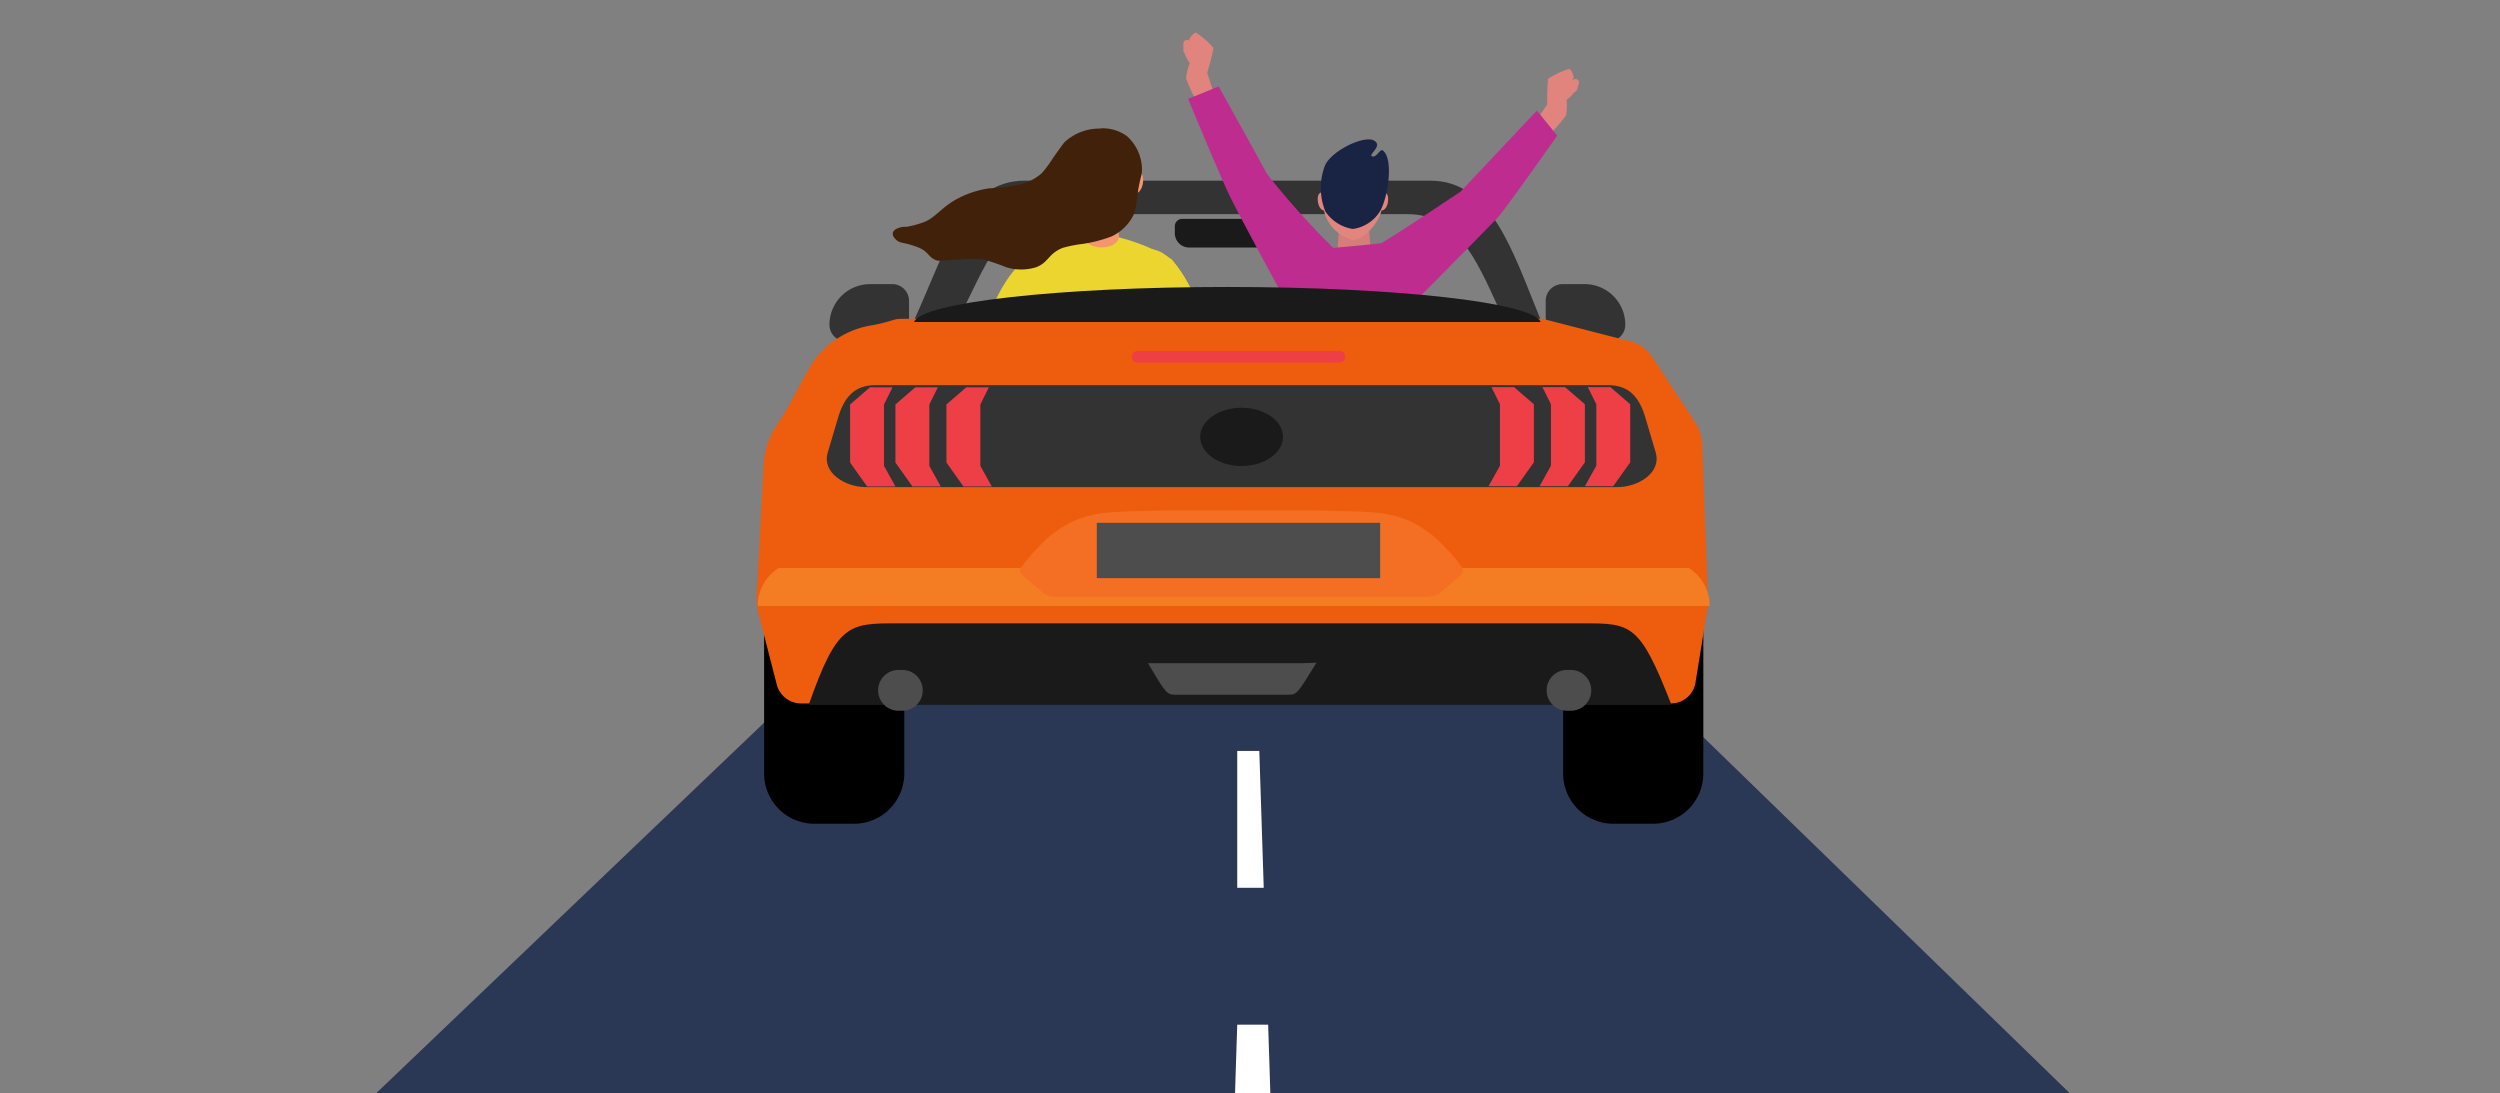 <svg xmlns="http://www.w3.org/2000/svg" width="131.353" height="57.431"><rect width="100%" height="100%" fill="#808080" stroke="none"/><defs><clipPath id="a"><path data-name="Rectangle 4155" fill="none" d="M0 0h131.353v57.431H0z"/></clipPath></defs><g data-name="Group 11465" clip-path="url(#a)"><path data-name="Path 11286" d="M116.217 64.698H12.167L57.642 21.26h13.875Z" fill="#2a3755"/><path data-name="Path 11288" d="M66.862 61.028h-2.088l.232-7.191h1.624Z" fill="#fff"/><path data-name="Path 11289" d="M66.398 46.645h-1.392v-7.191h1.16Z" fill="#fff"/><path data-name="Path 11290" d="M47.227 17.939h-2.77a.876.876 0 0 1-.876-.876 2.135 2.135 0 0 1 2.134-2.135h1.167a.88.88 0 0 1 .88.88v1.6a.535.535 0 0 1-.535.535" fill="#333"/><path data-name="Path 11291" d="M81.749 17.939h2.77a.876.876 0 0 0 .876-.876 2.135 2.135 0 0 0-2.135-2.135h-1.166a.88.88 0 0 0-.88.88v1.6a.535.535 0 0 0 .535.535" fill="#333"/><path data-name="Path 11292" d="M75.614 34.205H54.787c-1.5 0-1.591.077-4.937 2.832l2.224-.044h28.385c-3.178-2.712-3.348-2.788-4.847-2.788" fill="#333"/><path data-name="Path 11293" d="M75.139 9.492h-21.3c-3.216 0-4.151 3.711-5.824 7.36h2.29c1.459-2.778 2.274-5.6 5.079-5.6h18.581c2.805 0 3.766 2.8 5.079 5.6h1.924c-1.506-3.68-2.607-7.36-5.824-7.36" fill="#333"/><path data-name="Path 11294" d="M66.995 13.005h-4.516a.755.755 0 0 1-.753-.753v-.363a.391.391 0 0 1 .39-.39h5.243a.391.391 0 0 1 .39.39v.363a.755.755 0 0 1-.753.753" fill="#1a1a1a"/><path data-name="Path 11295" d="m63.706 4.689-.28-.861a11.928 11.928 0 0 0 .332-1.307 4.306 4.306 0 0 0-.923-.809c-.114 0-.394.332-.342.436s-.264.57-.236.716a1.778 1.778 0 0 0 .256.446 3.7 3.7 0 0 0-.2.788 6.921 6.921 0 0 0 .508 1.12l1.006-.332Z" fill="#e1847e"/><path data-name="Path 11296" d="M62.561 2.655a.191.191 0 1 1-.382 0v-.371a.191.191 0 0 1 .382 0Z" fill="#e1847e"/><path data-name="Path 11297" d="m80.784 6.235.509-.749a11.964 11.964 0 0 1 .046-1.348 4.311 4.311 0 0 1 1.112-.519c.11.032.286.429.207.514s.094.621.027.753a1.777 1.777 0 0 1-.371.357 3.7 3.7 0 0 1-.031.812 6.908 6.908 0 0 1-.8.934l-.874-.6Z" fill="#e1847e"/><path data-name="Path 11298" d="M82.512 4.609a.181.181 0 1 0 .348.1l.1-.339a.182.182 0 0 0-.349-.1Z" fill="#e1847e"/><path data-name="Path 11299" d="M72.035 13.313a1.568 1.568 0 0 1-1.781 0l.158-1.918h1.468Z" fill="#d67d79"/><path data-name="Path 11300" d="M74.661 15.525s3.625-3.651 4.036-4.1 3.121-4.3 3.121-4.3l-.212-.261-.68-.837-.176-.216-4.011 4.257s-3.981 2.668-4.187 2.71c-.055.011-.271.034-.555.064-.542.055-1.331.127-1.718.161l-.231.021a42.172 42.172 0 0 1-3.49-3.9c-.409-.78-2.53-4.583-2.53-4.583l-.326.133-.958.392-.318.129s1.621 3.937 2.189 5.106c.6 1.233 2.873 5.4 2.873 5.4Z" fill="#be2c8f"/><path data-name="Path 11301" d="M72.477 9.946a1.4 1.4 0 0 0-2.795 0s-.141.962-.141 1.009a2.049 2.049 0 0 0 1.538 1.65c.644 0 1.51-1.1 1.51-1.65 0-.047-.113-1.009-.113-1.009" fill="#e2857e"/><path data-name="Path 11302" d="M69.613 10.134a.235.235 0 0 0-.317.068c-.138.181-.046.859.3.859s.018-.927.018-.927" fill="#e2857e"/><path data-name="Path 11303" d="M72.558 10.134a.235.235 0 0 1 .316.068c.138.181.046.859-.3.859s-.017-.927-.017-.927" fill="#e2857e"/><path data-name="Path 11304" d="M72.66 7.907c-.143-.115-.344.4-.569.308s.589-.541.105-.829-2.143.469-2.563 1.268a3.293 3.293 0 0 0 0 2.451 2.132 2.132 0 0 0 1.448.925 2 2 0 0 0 1.449-.967c.383-.694.712-2.689.13-3.154" fill="#192444"/><path data-name="Path 11305" d="M58.58 12.843a1.612 1.612 0 0 1-1.68 0l.17-1.927h1.59l.17 1.927Z" fill="#f4966d"/><path data-name="Path 11306" d="M56.165 9.06a.313.313 0 0 0-.405.081c-.177.218-.059 1.037.383 1.037s.022-1.119.022-1.119" fill="#f4966d"/><path data-name="Path 11307" d="M59.58 9.06a.313.313 0 0 1 .405.081c.177.218.059 1.037-.383 1.037s-.023-1.119-.023-1.119" fill="#f4966d"/><path data-name="Path 11308" d="M59.653 8.833a1.812 1.812 0 0 0-3.577 0s-.078 1.172-.078 1.229a2.415 2.415 0 0 0 1.866 1.98c.824 0 1.867-1.319 1.867-1.98" fill="#f6a27d"/><path data-name="Path 11309" d="M52.13 16.157a30.989 30.989 0 0 0-1.1 2.907 53.4 53.4 0 0 0-1.95 6.743l1.711.338s4.264-6.6 5.305-9.992c.492-1.6-1.67-5.189-3.962 0" fill="#ecd52e"/><path data-name="Path 11310" d="M62.656 15.475a6.943 6.943 0 0 0-1.087-1.846 10.208 10.208 0 0 0-2.776-1.156c-.164.718-1.67.688-1.857 0a13.36 13.36 0 0 0-2.822 1.218 4.16 4.16 0 0 0-1.238 1.809c-.131.384-.942 3.671-.982 3.877l11.666-.592c-.051-.306-.817-3.089-.905-3.309" fill="#ecd52e"/><path data-name="Path 11311" d="M62.881 15.805a31 31 0 0 1 1.1 2.907 53.4 53.4 0 0 1 1.95 6.743l-1.711.338s-4.264-6.6-5.305-9.992c-.492-1.6 1.67-5.189 3.962 0" fill="#ecd52e"/><path data-name="Path 11312" d="M57.82 6.744a2.162 2.162 0 0 1 1.387.406A2.364 2.364 0 0 1 60 8.974c-.008.26-.056.208-.2 1.013a9.062 9.062 0 0 1-.2 1.216 2.445 2.445 0 0 1-1.189 1.216 7.214 7.214 0 0 1-1.586.405 6.49 6.49 0 0 0-.991.2c-.77.309-.724.757-1.387 1.014a2.64 2.64 0 0 1-1.586 0 12.081 12.081 0 0 0-1.189-.406 6.109 6.109 0 0 0-1.189 0c-1.042.05-1.136.129-1.387 0-.339-.174-.326-.4-.793-.608a4.252 4.252 0 0 0-.595-.2c-.3-.077-.44-.07-.595-.2-.038-.032-.25-.214-.2-.405a.367.367 0 0 1 .2-.2.948.948 0 0 1 .5-.1 4.514 4.514 0 0 0 .793-.2c.678-.2.963-.737 1.784-1.216a5.114 5.114 0 0 1 1.784-.608 10.617 10.617 0 0 0 1.586-.2 2.625 2.625 0 0 0 1.189-.608 6.509 6.509 0 0 0 .595-.811c.354-.5.532-.746.595-.811a2.685 2.685 0 0 1 1.883-.709" fill="#42210b"/><path data-name="Path 11313" d="M44.879 43.281h-2.1a2.64 2.64 0 0 1-2.632-2.633V33.2a2.64 2.64 0 0 1 2.632-2.633h2.1a2.64 2.64 0 0 1 2.633 2.633v7.448a2.64 2.64 0 0 1-2.633 2.633"/><path data-name="Path 11314" d="M86.862 43.281h-2.1a2.64 2.64 0 0 1-2.632-2.633V33.2a2.64 2.64 0 0 1 2.632-2.633h2.1a2.64 2.64 0 0 1 2.633 2.633v7.448a2.64 2.64 0 0 1-2.633 2.633"/><path data-name="Path 11315" d="m65.155 16.601-17.819.151a1.4 1.4 0 0 0-.467.081 9.161 9.161 0 0 1-1.165.277 4.617 4.617 0 0 0-3.142 2.159c-.6 1.031-1.06 2.037-1.757 3.086a4.048 4.048 0 0 0-.681 2.023c-.121 2.243-.242 4.63-.364 6.834a3.524 3.524 0 0 0 .106 1.074l.959 3.73a1.32 1.32 0 0 0 1.3.944h45.627a1.307 1.307 0 0 0 1.324-1.047l.651-4.048a1.124 1.124 0 0 0 .013-.22l-.307-8.3a2.267 2.267 0 0 0-.375-1.162l-2.254-3.437a1.973 1.973 0 0 0-1.164-.814l-4.423-1.139a1.466 1.466 0 0 0-.348-.046l-15.713-.151" fill="#ee5c0d"/><path data-name="Path 11316" d="m86.988 23.757-.5-1.684c-.335-1.224-.9-1.837-2.007-1.837H46.003c-1.1 0-1.673.612-2.007 1.837l-.5 1.684c-.335 1.072.9 1.837 2.007 1.837h39.476c1.1 0 2.342-.765 2.007-1.837" fill="#333"/><path data-name="Path 11317" d="M67.41 22.954c0 .845-.974 1.531-2.175 1.531s-2.175-.686-2.175-1.531.974-1.531 2.175-1.531 2.175.685 2.175 1.531" fill="#1a1a1a"/><path data-name="Path 11318" d="M70.369 19.052H59.774a.306.306 0 1 1 0-.612h10.595a.306.306 0 1 1 0 .612" fill="#ee3f46"/><path data-name="Path 11319" d="M89.828 31.796v.04H39.814v-.04a2.34 2.34 0 0 1 .955-1.855c.045-.032.092-.066.139-.095h47.826c.047.029.094.063.139.095a2.34 2.34 0 0 1 .955 1.855" fill="#f47d23"/><path data-name="Path 11320" d="M76.829 29.822a8.266 8.266 0 0 0-.885-1.052 6.085 6.085 0 0 0-1.84-1.378 5.559 5.559 0 0 0-1.84-.459c-1.043-.095-3.537-.139-7.026-.112-3.488-.027-5.983.017-7.025.112a5.559 5.559 0 0 0-1.84.459 6.086 6.086 0 0 0-1.84 1.378 8.269 8.269 0 0 0-.885 1.052.274.274 0 0 0 .026.352c.231.239.629.529 1.026.892.118.108.3.306 1 .306h19.069c.7 0 .885-.2 1-.306.4-.364.795-.653 1.026-.892a.273.273 0 0 0 .026-.352" fill="#f46f23"/><path data-name="Path 11321" d="M83.137 32.75H47.174c-2.587 0-3.178 0-4.684 4.286h45.331c-1.673-4.286-2.1-4.286-4.684-4.286" fill="#1a1a1a"/><path data-name="Path 11322" d="M49.28 20.351h-1.191l-1.042.9v3.051l.893 1.256h1.489l-.6-1.077V21.25l.447-.9" fill="#ee3f46"/><path data-name="Path 11323" d="M46.898 20.351h-1.191l-1.042.9v3.051l.893 1.256h1.489l-.6-1.077V21.25l.447-.9" fill="#ee3f46"/><path data-name="Path 11324" d="M51.959 20.351h-1.19l-1.042.9v3.051l.893 1.256h1.489l-.6-1.077V21.25l.447-.9" fill="#ee3f46"/><path data-name="Path 11325" d="M81.038 20.34h1.191l1.042.9v3.051l-.893 1.256h-1.489l.6-1.077v-3.231l-.447-.9" fill="#ee3f46"/><path data-name="Path 11326" d="M83.42 20.34h1.192l1.042.9v3.051l-.893 1.256h-1.489l.6-1.077v-3.231l-.447-.9" fill="#ee3f46"/><path data-name="Path 11327" d="M78.358 20.34h1.191l1.042.9v3.051l-.893 1.256h-1.489l.6-1.077v-3.231l-.447-.9" fill="#ee3f46"/><path data-name="Path 11328" d="m69.17 34.817-.048.078c-.95 1.546-.987 1.606-1.423 1.606h-5.938c-.443 0-.5-.06-1.4-1.583l-.045-.073h8.156Z" fill="#4d4d4d"/><path data-name="Path 11329" d="M47.443 37.343h-.2a1.072 1.072 0 1 1 0-2.143h.2a1.072 1.072 0 0 1 0 2.143" fill="#4d4d4d"/><path data-name="Path 11330" d="M82.567 37.343h-.2a1.072 1.072 0 1 1 0-2.143h.2a1.072 1.072 0 0 1 0 2.143" fill="#4d4d4d"/><path data-name="Rectangle 4154" fill="#4d4d4d" d="M57.628 27.469h14.887v2.908H57.628z"/><path data-name="Path 11331" d="M80.947 16.917c-.375-1.023-7.6-1.84-16.46-1.84s-16.085.817-16.46 1.84Z" fill="#1a1a1a"/></g></svg>